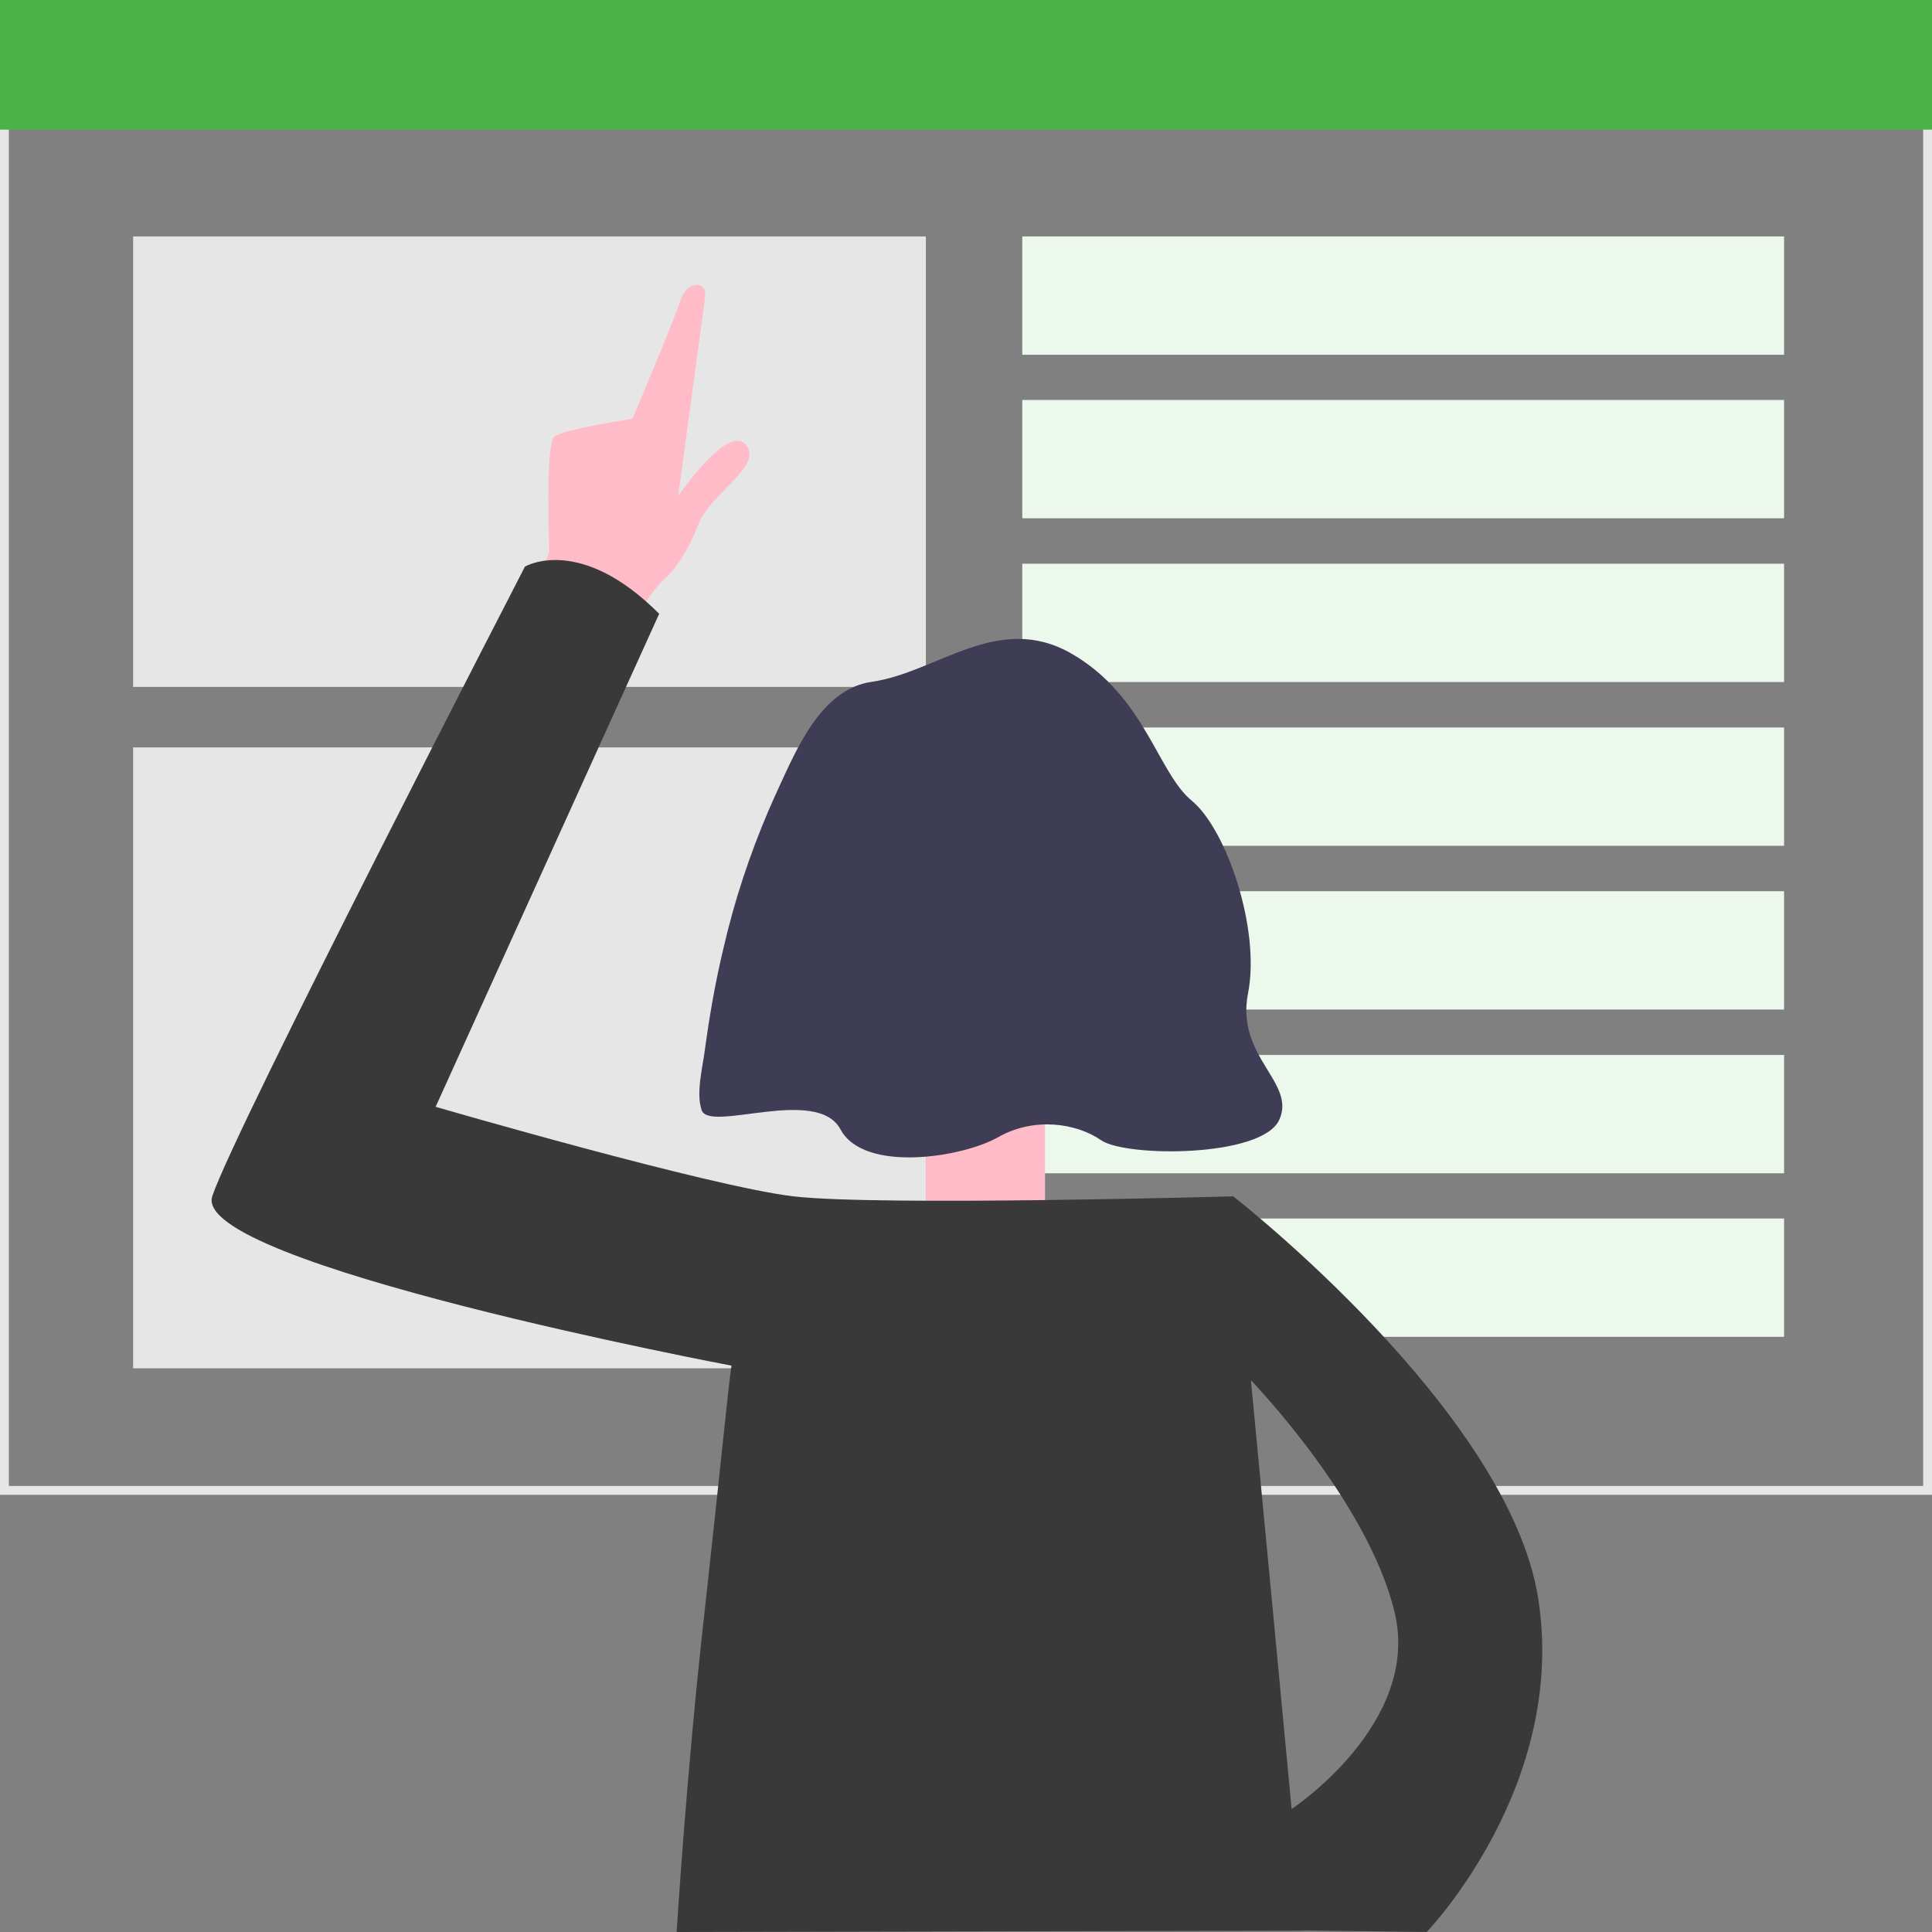<?xml version="1.0" encoding="UTF-8"?> <svg xmlns="http://www.w3.org/2000/svg" width="198" height="198" viewBox="0 0 198 198" fill="none"><rect x="0" y="0" width="198" height="198" fill="#808080" stroke="none"/><g clip-path="url(#clip0_2598_37209)"><path d="M198 153.195H0V0H198V153.195ZM0.906 152.287H197.094V0.908H0.906V152.287Z" fill="#E6E6E6"></path><path d="M198 0H0V13.285H198V0Z" fill="#49B348"></path><path d="M94.887 24.23H13.643V70.398H94.887V24.23Z" fill="#E6E6E6"></path><path d="M94.887 76.598H13.643V140.228H94.887V76.598Z" fill="#E6E6E6"></path><path d="M182.839 24.23H104.768V36.357H182.839V24.23Z" fill="#EDF8ED"></path><path d="M182.839 40.99H104.768V53.117H182.839V40.99Z" fill="#EDF8ED"></path><path d="M182.839 57.772H104.768V69.898H182.839V57.772Z" fill="#EDF8ED"></path><path d="M182.839 74.555H104.768V86.681H182.839V74.555Z" fill="#EDF8ED"></path><path d="M182.839 91.336H104.768V103.463H182.839V91.336Z" fill="#EDF8ED"></path><path d="M182.839 108.117H104.768V120.244H182.839V108.117Z" fill="#EDF8ED"></path><path d="M182.839 124.877H104.768V137.004H182.839V124.877Z" fill="#EDF8ED"></path><path d="M107.102 103.258H94.887V124.173H107.102V103.258Z" fill="#FFBCC8"></path><path d="M55.001 60.134L56.293 56.501C56.293 56.501 55.862 45.487 56.814 44.737C57.766 43.988 64.814 42.921 64.814 42.921C64.814 42.921 68.984 33.088 69.709 30.84C70.457 28.591 72.474 28.818 72.27 30.408C72.066 32.02 69.505 50.824 69.505 50.824C69.505 50.824 74.627 43.352 76.44 45.578C78.253 47.803 72.814 50.483 71.545 53.798C70.276 57.114 68.644 58.931 67.964 59.453C67.284 59.975 64.497 64.086 64.497 64.086L55.001 60.134Z" fill="#FFBCC8"></path><path d="M78.751 83.093C79.091 82.298 79.454 81.503 79.816 80.708C81.697 76.621 84.236 70.603 89.335 69.876C96.043 68.922 102.297 62.654 109.821 66.992C117.345 71.329 118.614 79.164 122.149 82.071C125.685 84.978 129.197 95.219 127.906 101.782C126.614 108.345 132.869 110.911 131.101 114.772C129.333 118.632 115.419 118.61 112.858 116.861C110.297 115.09 105.969 114.454 102.297 116.543C98.626 118.632 88.541 120.222 86.139 115.748C83.737 111.252 72.701 116.112 71.907 113.773C71.318 112.024 71.998 109.435 72.225 107.687C72.701 104.167 73.312 100.624 74.151 97.15C75.261 92.312 76.825 87.612 78.751 83.093Z" fill="#3F3D56"></path><path d="M157.638 163.8C154.602 144.566 126.387 122.606 126.387 122.606C126.387 122.606 89.969 123.628 81.312 122.606C72.655 121.584 44.645 113.432 44.645 113.432L67.556 62.904C59.398 54.729 53.8 58.067 53.8 58.067C53.8 58.067 24.045 115.703 21.756 122.584C19.467 129.487 74.967 139.956 74.967 139.956C74.672 141.75 73.629 152.446 72.179 165.458C70.366 181.468 69.346 198 69.346 198L133.549 197.864V197.841L146.217 198C146.194 198.023 160.675 183.035 157.638 163.8ZM132.37 185.397C131.124 172.225 129.469 154.649 128.2 141.455C128.2 141.455 140.211 153.854 142.931 165.254C145.65 176.654 132.37 185.397 132.37 185.397Z" fill="#393939"></path></g><defs><clipPath id="clip0_2598_37209"><rect width="198" height="198" fill="white"></rect></clipPath></defs></svg> 